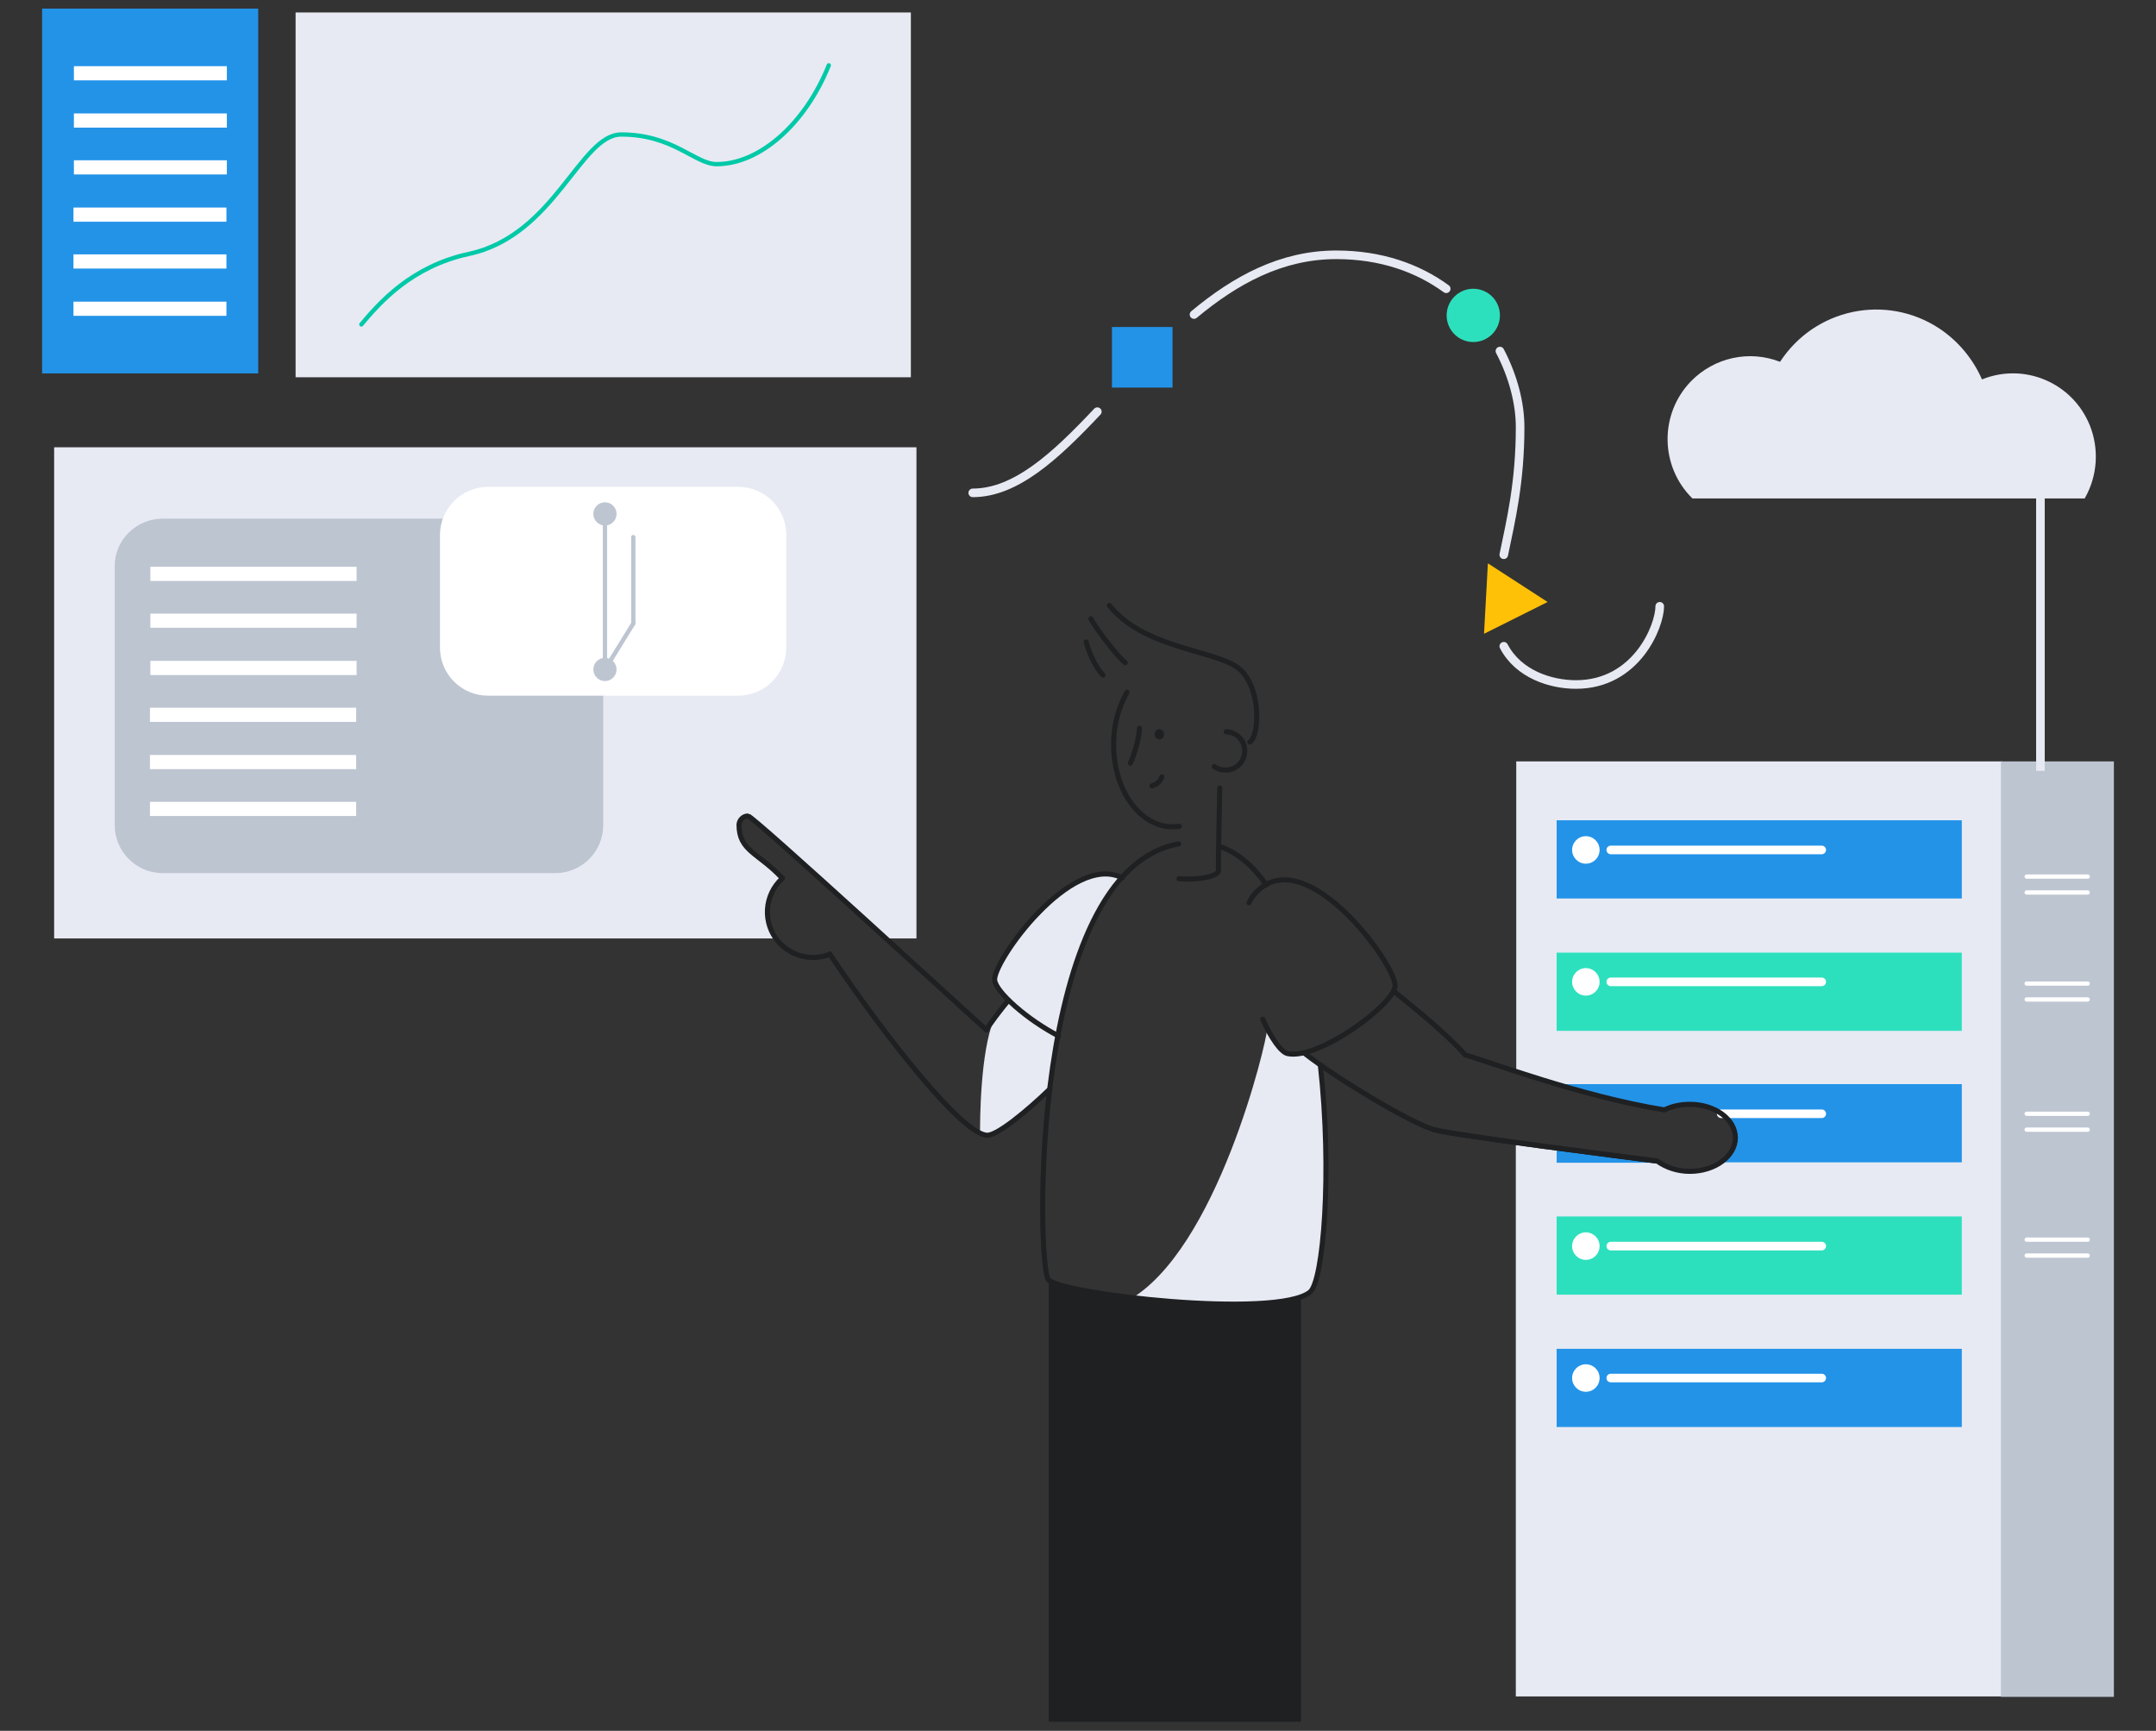 <?xml version="1.0" encoding="utf-8"?>
<!-- Generator: Adobe Illustrator 22.1.0, SVG Export Plug-In . SVG Version: 6.00 Build 0)  -->
<svg version="1.1" id="Layer_1" xmlns="http://www.w3.org/2000/svg" xmlns:xlink="http://www.w3.org/1999/xlink" x="0px" y="0px"
	 viewBox="0 0 501.8 402.8" style="enable-background:new 0 0 501.8 402.8;" xml:space="preserve">
<rect x="0" y="0" width="501.8" height="402.8" fill="#333333" stroke="none"/>
<style type="text/css">
	.st0{fill:#E7EAF3;}
	.st1{fill:#2393E8;}
	.st2{fill:#BDC5D1;}
	.st3{fill:#FFFFFF;}
	.st4{fill:none;stroke:#FFFFFF;stroke-width:2;stroke-linecap:round;stroke-linejoin:round;}
	.st5{fill:#2DE0BD;}
	.st6{fill:none;stroke:#FFFFFF;stroke-linecap:round;stroke-linejoin:round;}
	.st7{fill:none;stroke:#1E2022;stroke-width:1.18;stroke-linecap:round;stroke-linejoin:round;}
	.st8{fill:none;stroke:#00C9A7;stroke-linecap:round;stroke-linejoin:round;}
	.st9{fill:none;stroke:#BDC5D1;stroke-linecap:round;stroke-linejoin:round;}
	.st10{fill:none;stroke:#E7EAF3;stroke-width:2;stroke-miterlimit:10;}
	.st11{fill:none;stroke:#E7EAF3;stroke-width:2;stroke-linecap:round;stroke-linejoin:round;}
	.st12{fill:#FFC107;}
	.st13{fill:#1E2022;}
</style>
<g id="Shadows">
	<path class="st0" d="M228.1,263.8c0-2.8,0-18.9,3.3-26.8c1.9-2.5,3.3-4.1,3.3-4.1l-3.3-4l0.5-3.5l6.7-9.1l9.1-9.3l6.7-3.4l5.8,0.4
		l1.2,0.5l-5.4,6.9l-3.9,9.2l-2.4,7.1l-1.9,5.4l-1.4,8.1l-1.2,5.2l-1.1,7.6l-5.8,4.6l-7.3,5.8L228.1,263.8z"/>
	<path class="st0" d="M294.9,239.6c0,2.5-11.6,51.8-32.6,63.2c29.8,3.4,36.7,0.7,36.7,0.7l6.2-3l2.6-8.3l0.9-15.2l-0.1-12.4
		l-0.9-16.6l-3.7-2.7l-4-0.1l-1.2-0.3l-2.3-2.4L294.9,239.6z"/>
</g>
<polygon class="st0" points="12.6,104.1 12.6,218.4 181,218.4 178.6,215.3 179.5,208.3 181.9,203.6 177.8,200.1 173.7,196.7 
	171.7,192.4 173.7,189.6 193.8,207.4 205.8,218.4 213.3,218.4 213.3,104.1 "/>
<path class="st0" d="M352.9,177.2v72.2c9.3,3,22.3,7,34.3,8.9c1.8-0.9,3.9-1.3,5.9-1.3c5.8,0,10.6,3.5,10.6,7.8s-4.7,7.8-10.6,7.8
	c-2.7,0.1-5.4-0.8-7.6-2.4c-4.1-0.5-19.6-2.5-32.7-4.3v128.9H466V177.2H352.9z"/>
<path class="st1" d="M385.6,270.2c-3.1-0.4-13-1.6-23.3-3v3.4h23.8C385.9,270.5,385.8,270.4,385.6,270.2z"/>
<path class="st1" d="M362.7,252.4c7.6,2.3,16.3,4.5,24.5,5.8c1.8-0.9,3.9-1.3,5.9-1.3c5.8,0,10.6,3.5,10.6,7.8
	c0,2.3-1.4,4.4-3.5,5.8h56.4v-18.2h-93.9V252.4z"/>
<rect x="465.7" y="177.2" class="st2" width="26.3" height="217.7"/>
<rect x="362.3" y="190.9" class="st1" width="94.3" height="18.2"/>
<circle class="st3" cx="369.1" cy="197.8" r="3.2"/>
<line class="st4" x1="424" y1="197.8" x2="374.9" y2="197.8"/>
<rect x="362.3" y="221.7" class="st5" width="94.3" height="18.2"/>
<circle class="st3" cx="369.1" cy="228.5" r="3.2"/>
<line class="st4" x1="424" y1="228.5" x2="374.9" y2="228.5"/>
<line class="st4" x1="424" y1="259.2" x2="400.6" y2="259.2"/>
<rect x="362.3" y="283.1" class="st5" width="94.3" height="18.2"/>
<circle class="st3" cx="369.1" cy="290" r="3.2"/>
<line class="st4" x1="424" y1="290" x2="374.9" y2="290"/>
<rect x="362.3" y="313.9" class="st1" width="94.3" height="18.2"/>
<circle class="st3" cx="369.1" cy="320.7" r="3.2"/>
<line class="st4" x1="424" y1="320.7" x2="374.9" y2="320.7"/>
<line class="st6" x1="485.9" y1="204" x2="471.7" y2="204"/>
<line class="st6" x1="485.9" y1="207.7" x2="471.7" y2="207.7"/>
<line class="st6" x1="485.9" y1="228.9" x2="471.7" y2="228.9"/>
<line class="st6" x1="485.9" y1="232.6" x2="471.7" y2="232.6"/>
<line class="st6" x1="485.9" y1="259.2" x2="471.7" y2="259.2"/>
<line class="st6" x1="485.9" y1="262.9" x2="471.7" y2="262.9"/>
<line class="st6" x1="485.9" y1="288.5" x2="471.7" y2="288.5"/>
<line class="st6" x1="485.9" y1="292.2" x2="471.7" y2="292.2"/>
<path class="st2" d="M37.9,120.7h91.3c6.2,0,11.2,5,11.2,11.2V192c0,6.2-5,11.2-11.2,11.2H37.9c-6.2,0-11.2-5-11.2-11.2v-60.1
	C26.6,125.7,31.7,120.7,37.9,120.7z"/>
<path class="st7" d="M303.6,245.1c7.6,6,25.2,16.5,30.2,17.8c5.2,1.4,44.9,6.4,51.9,7.3c2.2,1.6,4.9,2.4,7.6,2.4
	c5.8,0,10.6-3.5,10.6-7.8s-4.7-7.8-10.6-7.8c-2,0-4.1,0.4-5.9,1.3c-19.4-3.1-41.3-11.4-46.4-12.8c-3.9-4.5-11.6-10.8-16.6-14.8"/>
<path class="st7" d="M193.1,222c13.4,20,31.1,42.2,36.7,42.2c2.4,0,9.2-5.6,14.6-10.8"/>
<path class="st7" d="M234.7,232.8c-1.9,2.3-4.3,5.4-5.1,6.9c-3.1-2.7-54.3-49.8-55.5-49.8c-1.1,0-2,0.9-2.1,2
	c0,6.2,4.5,6.5,10.1,12.5"/>
<path class="st7" d="M261.2,204.3c-11.9-6-30.1,19.5-29.7,23.8c0.3,2.8,7.7,9.3,14.9,13"/>
<path class="st7" d="M307.3,247.8c2.8,25.1,0.7,50.4-2.4,52.9c-7.8,6.3-58.1,0.5-60.9-2.9c-2.7-3.3-4.7-95.1,30.3-101.4"/>
<path class="st7" d="M283.9,197c4.3,1.5,7.8,4.6,10.8,8.9"/>
<path class="st7" d="M290.7,210.1c0.8-1.7,2.1-3.1,3.7-4.1c11.9-7.2,30.7,19.1,30.3,23.5c-0.4,4.4-17.8,17.2-25,15.7
	c-1.5-0.3-3.8-3.5-5.8-8"/>
<path class="st7" d="M182.1,204.4c-4.3,3.9-4.7,10.5-0.8,14.9c3,3.3,7.7,4.4,11.8,2.8"/>
<rect x="68.8" y="2.9" class="st0" width="143.2" height="84.9"/>
<rect x="9.8" y="2" class="st1" width="50.3" height="84.9"/>
<path class="st8" d="M84.1,75.5c4.2-5,11.6-13.5,25-16.4c20.1-4.3,25.9-27.8,35.5-27.8c12.1,0,17.2,6.9,22.2,6.9
	c10,0,20.6-9.3,26.1-23"/>
<rect x="17.2" y="15.4" class="st3" width="35.6" height="3.3"/>
<rect x="17.2" y="26.4" class="st3" width="35.6" height="3.3"/>
<rect x="17.2" y="37.3" class="st3" width="35.6" height="3.3"/>
<rect x="17.1" y="48.3" class="st3" width="35.6" height="3.3"/>
<rect x="17.1" y="59.2" class="st3" width="35.6" height="3.3"/>
<rect x="17.1" y="70.2" class="st3" width="35.6" height="3.3"/>
<rect x="35" y="131.9" class="st3" width="48" height="3.3"/>
<rect x="35" y="142.8" class="st3" width="48" height="3.3"/>
<rect x="35" y="153.8" class="st3" width="48" height="3.3"/>
<rect x="34.9" y="164.7" class="st3" width="48" height="3.3"/>
<rect x="34.9" y="175.7" class="st3" width="48" height="3.3"/>
<rect x="34.9" y="186.6" class="st3" width="48" height="3.3"/>
<path class="st3" d="M113.6,113.3h58.2c6.2,0,11.2,5,11.2,11.2v26.2c0,6.2-5,11.2-11.2,11.2h-58.2c-6.2,0-11.2-5-11.2-11.2v-26.2
	C102.4,118.4,107.4,113.3,113.6,113.3z"/>
<circle class="st2" cx="140.8" cy="119.6" r="2.7"/>
<circle class="st2" cx="140.8" cy="155.8" r="2.7"/>
<line class="st9" x1="140.8" y1="120.5" x2="140.8" y2="155"/>
<line class="st9" x1="147.4" y1="125" x2="147.4" y2="145.1"/>
<line class="st9" x1="140.8" y1="155.8" x2="147.4" y2="145.1"/>
<path class="st0" d="M393.9,116c-7.6-7.5-7.7-19.7-0.3-27.3c5.4-5.5,13.5-7.3,20.7-4.5c8.1-12.4,24.6-15.9,37-7.8
	c4.4,2.9,7.9,7.1,10,11.9c9.9-4,21.1,0.8,25.1,10.7c2.2,5.5,1.8,11.8-1.2,17L393.9,116z"/>
<line class="st10" x1="474.9" y1="114.4" x2="474.9" y2="179.4"/>
<path class="st11" d="M350,150.4c3.4,6.5,10.9,8.9,16.8,8.9c14.1,0,19.5-13.6,19.5-18.2"/>
<path class="st11" d="M349.1,81.7c3.1,5.9,4.7,12.2,4.7,17.7c0,13-2.2,21.9-3.8,29.7"/>
<path class="st11" d="M277.9,73.2c9.6-8,20.3-13.9,33.1-13.9c10.5,0,19,3.1,25.6,7.9"/>
<path class="st11" d="M226.4,114.7c10,0,19.2-8.5,29-18.9"/>
<rect x="258.8" y="76.1" class="st1" width="14.1" height="14.1"/>
<circle class="st5" cx="342.9" cy="73.4" r="6.2"/>
<polygon class="st12" points="360.2,140.1 346.3,131.1 345.4,147.5 "/>
<path class="st7" d="M283.9,183.4c0,0-0.4,16.8-0.3,19.2c0,1.4-5.1,2.3-9.2,1.9"/>
<path class="st7" d="M274.5,192.3c-0.6,0.1-1.2,0.1-1.8,0.1c-7.6-0.1-13.7-8.9-13.5-19.5c0-4.1,1.1-8.2,3.1-11.8"/>
<path class="st7" d="M285.4,170.3c2.5,0.1,4.4,2.1,4.3,4.6s-2.1,4.4-4.6,4.3c-0.9,0-1.8-0.3-2.5-0.8"/>
<path class="st7" d="M290.9,172.7c2.4-1.7,2.7-13.7-3.2-17.6c-5.8-3.8-21.8-4.5-29.5-14.2"/>
<path class="st7" d="M261.9,154.2c-1.7-1.2-7.1-8.3-8-10.2"/>
<path class="st7" d="M256.7,157.1c-1.9-2-3.3-5.4-3.9-7.7"/>
<ellipse transform="matrix(0.986 -0.167 0.167 0.986 -24.739 47.427)" class="st13" cx="269.8" cy="170.9" rx="1.1" ry="1.2"/>
<path class="st7" d="M265.2,169.5c0,1.3-0.7,4.9-2.1,8.1"/>
<path class="st7" d="M268.1,182.9c1.1-0.3,2-1.1,2.3-2.1"/>
<path class="st13" d="M244.1,297.8v102.9h58.7v-98.9C290.5,306.2,246.7,301,244.1,297.8z"/>
<path class="st7" d="M333.7,262.9c5.2,1.4,44.9,6.4,51.9,7.3"/>
</svg>
